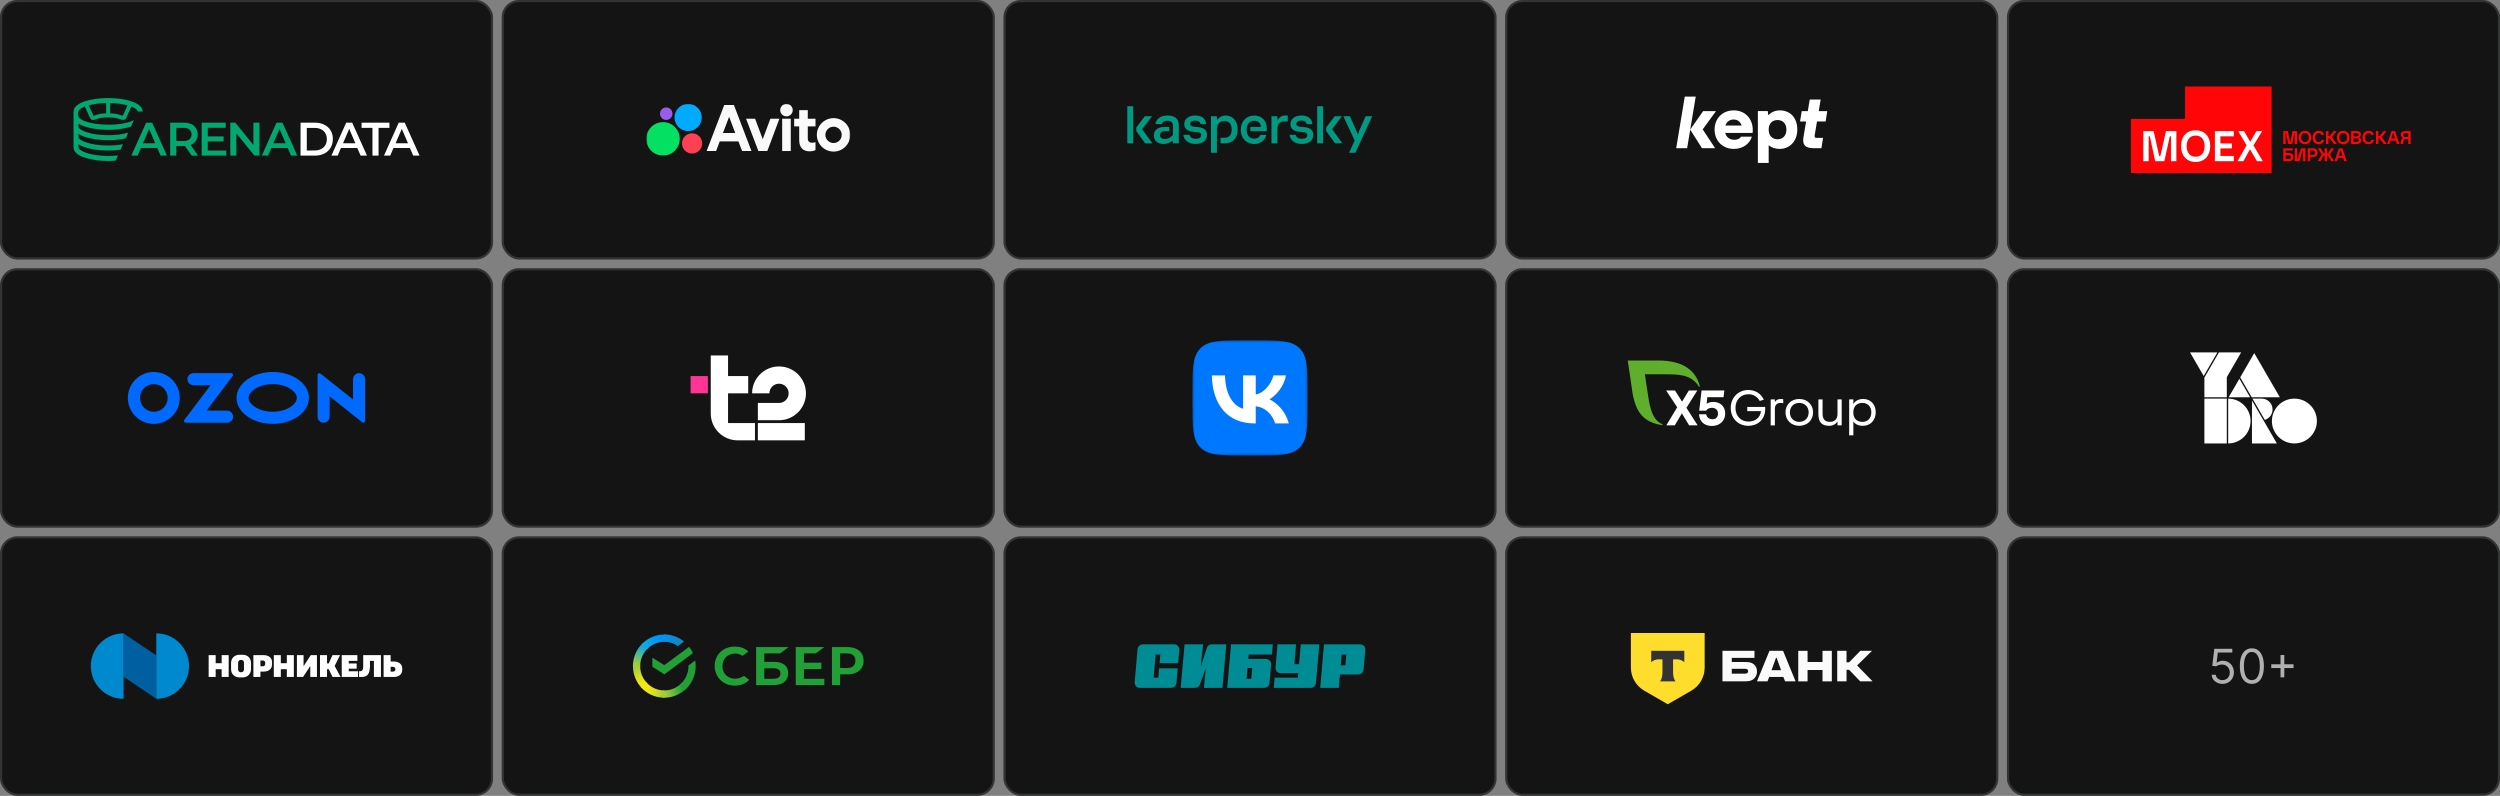 <?xml version="1.0" encoding="UTF-8"?> <svg xmlns="http://www.w3.org/2000/svg" width="1156" height="368" viewBox="0 0 1156 368" fill="none"><rect x="0" y="0" width="1156" height="368" fill="#808080" stroke="none"/><rect width="228" height="120" rx="8" fill="#141414"></rect><rect x="0.5" y="0.5" width="227" height="119" rx="7.5" stroke="#F9FAFB" stroke-opacity="0.14"></rect><g clip-path="url(#clip0_11232_6937)"><path fill-rule="evenodd" clip-rule="evenodd" d="M145.631 56.722H138.993L138.957 71.964H145.596C147.099 71.995 148.587 71.669 149.94 71.013C151.155 70.425 152.172 69.495 152.869 68.336C153.579 67.128 153.94 65.746 153.911 64.343C153.95 62.944 153.601 61.561 152.903 60.349C152.207 59.191 151.189 58.261 149.975 57.672C148.622 57.017 147.133 56.692 145.631 56.723V56.722ZM148.446 68.921C147.528 69.365 146.519 69.586 145.5 69.566L141.86 69.618V59.155H145.544C146.563 59.132 147.573 59.353 148.49 59.8C149.304 60.201 149.981 60.835 150.436 61.622C150.907 62.462 151.144 63.414 151.122 64.378C151.144 65.342 150.907 66.294 150.436 67.134C149.964 67.915 149.271 68.537 148.446 68.921ZM157.649 68.432H165.208L166.763 71.964H169.709L162.853 56.722H160.081L153.243 71.964H156.154L157.649 68.432ZM161.48 59.6L164.339 66.261H158.604L161.48 59.6ZM172.219 59.12H167.187V56.722H180.073V59.12H175.043V71.964H172.219V59.121V59.12ZM181.943 68.432H189.537L191.057 71.964H194.003L187.147 56.722H184.375L177.546 71.964H180.448L181.943 68.432ZM185.8 59.6L188.668 66.261H182.916L185.8 59.6Z" fill="white"></path><path fill-rule="evenodd" clip-rule="evenodd" d="M34.002 51.594C34.002 47.488 42.048 45.334 49.998 45.334C57.948 45.334 65.994 47.488 65.994 51.587H63.726C63.716 51.492 63.69 51.401 63.648 51.316C63.609 51.213 63.557 51.116 63.492 51.028C63.43 50.92 63.35 50.822 63.257 50.74C63.168 50.643 63.072 50.553 62.97 50.47C62.829 50.345 62.674 50.237 62.509 50.147C62.483 50.131 62.456 50.114 62.429 50.098C62.335 50.042 62.243 49.983 62.153 49.921C61.7 49.667 61.226 49.451 60.737 49.276L58.895 53.4L58.678 53.879L58.539 54.202C58.526 54.22 58.508 54.262 58.485 54.318C58.434 54.446 58.373 54.57 58.304 54.69C58 55.187 57.375 55.763 56.002 55.283L55.68 55.152H55.593C54.86 54.861 54.096 54.656 53.316 54.542C53.245 54.529 53.174 54.515 53.103 54.498C52.974 54.463 52.842 54.443 52.709 54.437C51.809 54.328 50.904 54.272 49.998 54.271H49.867C47.99 54.215 46.118 54.511 44.349 55.144L43.993 55.292C42.533 55.806 41.934 55.108 41.665 54.62L41.473 54.211L39.258 49.284C38.305 49.597 37.429 50.108 36.686 50.784L36.608 50.88C36.498 51.01 36.416 51.161 36.365 51.324C36.188 51.743 36.105 52.195 36.122 52.65C36.115 53.089 36.186 53.526 36.33 53.94C36.357 53.993 36.377 54.048 36.392 54.106C36.43 54.206 36.489 54.299 36.565 54.376C36.591 54.429 36.626 54.476 36.669 54.515C37.512 55.274 38.512 55.837 39.597 56.163C39.597 56.163 39.971 56.312 40.701 56.512L41.257 56.67C42.775 57.03 44.317 57.287 45.871 57.436C47.248 57.575 48.631 57.645 50.015 57.646H51.536C52.407 57.628 53.277 57.57 54.142 57.472C55.818 57.341 57.477 57.048 59.096 56.599C59.227 56.563 59.339 56.53 59.443 56.498C59.539 56.469 59.629 56.441 59.721 56.417C59.813 56.392 59.886 56.362 59.945 56.339C59.992 56.316 60.043 56.301 60.095 56.295C60.728 56.084 61.344 55.825 61.937 55.518L60.564 58.57C57.135 59.587 53.573 60.078 49.998 60.026C44.637 60.026 39.258 59.05 36.304 57.149V58.553C36.304 60.157 41.648 62.512 49.998 62.512C53.142 62.553 56.277 62.157 59.312 61.334L58.114 64.002C55.445 64.557 52.724 64.829 49.998 64.813C44.637 64.813 39.258 63.828 36.304 61.944V63.34C36.304 64.953 41.648 67.29 49.998 67.29C52.311 67.299 54.62 67.101 56.897 66.697L55.768 69.208C53.856 69.473 51.928 69.604 49.998 69.6C44.637 69.6 39.258 68.615 36.304 66.732V68.127C36.304 69.749 41.648 72.077 49.972 72.112C51.505 72.118 53.037 72.033 54.56 71.859L53.474 74.265C52.318 74.371 51.159 74.423 49.998 74.423C42.048 74.423 34.002 72.269 34.002 68.162V51.594ZM43.238 53.6C45.085 52.822 47.065 52.413 49.069 52.397V47.662C46.36 47.683 43.664 48.034 41.04 48.708L43.238 53.6ZM50.928 52.397C52.933 52.414 54.916 52.823 56.766 53.6L58.965 48.708C56.338 48.034 53.639 47.682 50.928 47.662V52.397ZM85.527 67.499L88.629 71.963L91.618 71.998L88.142 66.994C89.114 66.639 89.953 65.99 90.541 65.136C91.125 64.263 91.428 63.231 91.409 62.18C91.436 61.159 91.164 60.153 90.627 59.285C90.095 58.444 89.327 57.779 88.42 57.375C87.321 56.913 86.136 56.691 84.945 56.721H78.697V71.946H81.522V67.499H84.945C85.138 67.51 85.333 67.51 85.527 67.499ZM84.815 59.12C85.809 59.051 86.797 59.328 87.612 59.904C87.939 60.181 88.195 60.532 88.361 60.927C88.527 61.323 88.598 61.752 88.568 62.18C88.591 62.603 88.516 63.026 88.351 63.416C88.185 63.806 87.933 64.153 87.612 64.43C86.801 65.015 85.811 65.296 84.815 65.224H81.521V59.12H84.815ZM65.142 68.432H72.737L74.257 71.963H77.203L70.347 56.721H67.575L60.737 71.963H63.648L65.142 68.432ZM68.939 59.599L71.807 66.261H66.099L68.939 59.599ZM104.643 69.592V71.963H93.252V56.721H104.382V59.094H96.075V63.061H103.401V65.389H96.075V69.592H104.643ZM119.971 71.963V56.721H117.173V67.045L108.805 56.721H106.485V71.963H109.283V61.639L117.651 71.963H119.971ZM133.057 68.432H125.462L123.968 71.963H121.065L127.843 56.721H130.624L137.471 71.963H134.525L133.057 68.432ZM132.101 66.261L129.233 59.599L126.392 66.261H132.101Z" fill="#01A872"></path></g><rect x="232" width="228" height="120" rx="8" fill="#141414"></rect><rect x="232.5" y="0.5" width="227" height="119" rx="7.5" stroke="#F9FAFB" stroke-opacity="0.14"></rect><mask id="mask0_11232_6937" style="mask-type:luminance" maskUnits="userSpaceOnUse" x="298" y="48" width="96" height="24"><path d="M393.179 48H298.821V72H393.179V48Z" fill="white"></path></mask><g mask="url(#mask0_11232_6937)"><path d="M334.887 48.565L326.747 69.834H331.122L332.811 65.391H341.454L343.136 69.834H347.477L339.367 48.565H334.887ZM334.293 61.488L337.142 54.004L339.974 61.488H334.293Z" fill="#FAFAFA"></path><path d="M385.435 54.623C383.904 54.623 382.408 55.077 381.135 55.927C379.862 56.778 378.871 57.986 378.285 59.4C377.699 60.814 377.546 62.37 377.844 63.871C378.143 65.373 378.88 66.751 379.963 67.834C381.045 68.916 382.423 69.653 383.925 69.951C385.426 70.25 386.982 70.097 388.396 69.511C389.81 68.925 391.019 67.934 391.869 66.661C392.719 65.388 393.173 63.892 393.173 62.362C393.173 60.309 392.358 58.341 390.907 56.89C389.455 55.438 387.487 54.623 385.435 54.623ZM385.435 66.132C384.689 66.132 383.96 65.911 383.34 65.497C382.72 65.083 382.237 64.494 381.952 63.805C381.666 63.117 381.592 62.358 381.738 61.627C381.883 60.896 382.242 60.224 382.769 59.697C383.296 59.17 383.968 58.811 384.699 58.665C385.43 58.52 386.188 58.594 386.877 58.88C387.566 59.165 388.155 59.648 388.569 60.268C388.983 60.888 389.204 61.617 389.204 62.363C389.205 62.858 389.108 63.349 388.919 63.806C388.73 64.264 388.452 64.68 388.102 65.03C387.752 65.38 387.336 65.658 386.878 65.847C386.421 66.036 385.93 66.133 385.435 66.132Z" fill="#FAFAFA"></path><path d="M352.692 64.349L349.158 54.892H344.985L350.672 69.834H354.812L360.398 54.892H356.225L352.692 64.349Z" fill="#FAFAFA"></path><path d="M373.52 50.921H369.549V54.892H367.227V58.459H369.549V64.82C369.549 68.421 371.535 69.969 374.328 69.969C375.275 69.983 376.215 69.799 377.088 69.43V65.729C376.613 65.904 376.112 65.997 375.606 66.003C374.4 66.003 373.52 65.532 373.52 63.917V58.459H377.088V54.892H373.52V50.921Z" fill="#FAFAFA"></path><path d="M363.661 53.815C365.259 53.815 366.555 52.519 366.555 50.921C366.555 49.322 365.259 48.026 363.661 48.026C362.062 48.026 360.766 49.322 360.766 50.921C360.766 52.519 362.062 53.815 363.661 53.815Z" fill="#FAFAFA"></path><path d="M365.647 54.892H361.677V69.834H365.647V54.892Z" fill="#FAFAFA"></path><path d="M306.585 71.955C310.86 71.955 314.326 68.489 314.326 64.214C314.326 59.939 310.86 56.474 306.585 56.474C302.31 56.474 298.844 59.939 298.844 64.214C298.844 68.489 302.31 71.955 306.585 71.955Z" fill="#04E061"></path><path d="M320.014 70.979C322.597 70.979 324.691 68.885 324.691 66.301C324.691 63.718 322.597 61.624 320.014 61.624C317.431 61.624 315.337 63.718 315.337 66.301C315.337 68.885 317.431 70.979 320.014 70.979Z" fill="#FF4053"></path><path d="M308.067 55.464C309.666 55.464 310.961 54.168 310.961 52.569C310.961 50.971 309.666 49.675 308.067 49.675C306.468 49.675 305.173 50.971 305.173 52.569C305.173 54.168 306.468 55.464 308.067 55.464Z" fill="#965EEB"></path><path d="M318.196 60.613C321.672 60.613 324.49 57.795 324.49 54.32C324.49 50.844 321.672 48.026 318.196 48.026C314.721 48.026 311.903 50.844 311.903 54.32C311.903 57.795 314.721 60.613 318.196 60.613Z" fill="#00AAFF"></path></g><rect x="464" width="228" height="120" rx="8" fill="#141414"></rect><rect x="464.5" y="0.5" width="227" height="119" rx="7.5" stroke="#F9FAFB" stroke-opacity="0.14"></rect><path d="M572.284 59.945C572.284 64.232 569.664 66.266 566.385 66.266H564.388V63.683H566.238C568.217 63.683 569.536 62.62 569.536 59.927C569.536 57.271 568.29 55.952 566.183 55.952C564.15 55.952 562.703 57.197 562.703 59.872V70.645H559.954V53.716H562.684V55.182H563.069C563.985 53.955 565.322 53.405 566.733 53.405C569.756 53.405 572.284 55.603 572.284 59.945ZM554.33 58.828L552.516 58.645C551.087 58.516 550.336 58.132 550.336 57.289C550.336 56.3 551.307 55.732 552.681 55.732C554.11 55.732 555.026 56.41 555.1 57.362H557.719C557.609 54.907 555.722 53.405 552.7 53.405C549.658 53.405 547.606 55.017 547.606 57.38C547.606 59.359 548.852 60.642 551.692 60.916L553.542 61.1C554.66 61.209 555.411 61.429 555.411 62.51C555.411 63.481 554.715 64.177 552.864 64.177C551.161 64.177 550.318 63.408 550.025 62.364H547.185C547.46 64.727 549.457 66.559 552.864 66.559C556.071 66.559 558.141 64.874 558.141 62.364C558.122 60.184 556.675 59.048 554.33 58.828ZM582.855 62.382C582.434 63.371 581.408 64.104 579.942 64.104C577.945 64.104 576.461 62.803 576.461 60C576.461 57.326 577.835 55.842 579.979 55.842C581.884 55.842 582.965 56.977 583.075 58.7H578.165V60.678H585.768V59.377C585.768 55.768 583.368 53.423 579.961 53.423C576.791 53.423 573.75 55.585 573.75 60C573.75 64.416 576.791 66.578 579.961 66.578C582.855 66.578 584.944 64.782 585.585 62.382H582.855ZM539.783 53.405C536.797 53.405 534.562 54.962 534.287 57.362H537.219C537.42 56.483 538.226 55.823 539.765 55.823C541.744 55.823 542.385 56.867 542.385 58.132V62.419C541.267 63.701 539.967 64.287 538.666 64.287C537.31 64.287 536.376 63.628 536.376 62.474C536.376 61.356 537.109 60.66 538.501 60.66H540.681V58.7H538.409C535.295 58.7 533.536 60.257 533.536 62.657C533.536 64.892 535.222 66.578 538.006 66.578C539.564 66.578 540.938 65.955 541.964 65.203H542.348V66.266H545.078V57.894C545.151 54.797 543.045 53.405 539.783 53.405ZM521.261 66.266H523.991V49.1H521.261V66.266ZM532.73 53.716H529.396L525.42 58.956V60.587L529.506 66.266H532.895L528.095 59.762L532.73 53.716ZM631.496 53.716L629.261 58.681C628.712 59.872 628.199 61.045 628.034 61.832H627.649C627.484 61.045 626.953 59.909 626.403 58.718L624.168 53.716H621.145L626.403 64.984L623.802 70.663H626.715L634.519 53.716H631.496ZM620.541 53.716H617.206L613.231 58.938V60.568L617.316 66.248H620.706L615.924 59.744L620.541 53.716ZM603.429 58.828L601.616 58.645C600.187 58.516 599.435 58.132 599.435 57.289C599.435 56.3 600.406 55.732 601.78 55.732C603.209 55.732 604.125 56.41 604.199 57.362H606.819C606.709 54.907 604.822 53.405 601.799 53.405C598.758 53.405 596.706 55.017 596.706 57.38C596.706 59.359 597.951 60.642 600.791 60.916L602.642 61.1C603.759 61.209 604.51 61.429 604.51 62.51C604.51 63.481 603.814 64.177 601.964 64.177C600.26 64.177 599.417 63.408 599.124 62.364H596.284C596.559 64.727 598.556 66.559 601.964 66.559C605.17 66.559 607.24 64.874 607.24 62.364C607.24 60.184 605.774 59.048 603.429 58.828ZM609.072 66.266H611.802V49.1H609.072V66.266ZM591.045 55.182H590.66V53.716H587.93V66.266H590.66V59.707C590.66 57.472 591.686 56.171 593.738 56.171H595.46V53.405H594.452C592.565 53.405 591.759 54.12 591.045 55.182Z" fill="#009982"></path><rect x="696" width="228" height="120" rx="8" fill="#141414"></rect><rect x="696.5" y="0.5" width="227" height="119" rx="7.5" stroke="#F9FAFB" stroke-opacity="0.14"></rect><path d="M793.477 51.38H787.525L781.573 59.883L784.104 44.667H779.042L775.074 68.519H780.136L781.559 59.964L786.978 68.519H793.067L787.321 59.829L793.477 51.38Z" fill="white"></path><path d="M823.032 51.039C820.799 51.039 819.117 51.828 817.693 53.212L817.618 53.198L817.422 51.346H812.838V75.334H817.832V67.276L817.964 67.249C819.239 68.278 820.919 68.86 822.826 68.86C827.513 68.86 831.07 65.384 831.07 59.864C831.07 54.344 827.684 51.039 823.032 51.039V51.039ZM821.937 64.396C819.44 64.396 817.832 62.658 817.832 59.933C817.832 57.207 819.44 55.503 821.937 55.503C824.434 55.503 826.042 57.241 826.042 59.933C826.042 62.624 824.434 64.396 821.937 64.396Z" fill="white"></path><path d="M801.684 51.039C796.451 51.039 792.825 54.787 792.825 59.932C792.825 65.077 796.519 68.86 801.753 68.86C806.166 68.86 809.176 66.202 810.065 63.203H805.105C804.421 64.192 803.326 64.635 801.992 64.635C799.805 64.635 798.246 63.452 797.73 61.466H810.407C811.057 55.707 807.534 51.039 801.684 51.039ZM801.616 55.264C803.433 55.264 804.778 56.273 805.34 58.058H797.824C798.39 56.319 799.777 55.264 801.616 55.264Z" fill="white"></path><path d="M840.185 56.15H844.174L844.926 51.38H840.985L841.882 46.03H836.819L835.928 51.38H833.125L832.338 56.15H835.133L833.912 63.476C833.364 66.849 834.596 68.519 838.564 68.519H842.224L842.977 63.749H840.103C839.214 63.749 838.974 63.442 839.111 62.556L840.185 56.15Z" fill="white"></path><rect x="928" width="228" height="120" rx="8" fill="#141414"></rect><rect x="928.5" y="0.5" width="227" height="119" rx="7.5" stroke="#F9FAFB" stroke-opacity="0.14"></rect><path d="M985.334 80.017V54.994H1010.37V39.984H1050.39V80.017H985.334Z" fill="#FF0508"></path><path d="M1096.63 64.577L1097.76 64.74C1097.5 66.009 1096.44 66.684 1095.23 66.684C1093.34 66.684 1092.45 65.334 1092.45 63.579C1092.45 61.823 1093.39 60.502 1095.28 60.502C1096.44 60.502 1097.31 61.068 1097.71 62.12L1096.63 62.578C1096.36 61.958 1095.93 61.526 1095.23 61.526C1094.01 61.526 1093.61 62.498 1093.61 63.576C1093.61 64.654 1094.07 65.655 1095.28 65.655C1096.01 65.655 1096.44 65.278 1096.63 64.574L1096.63 64.577ZM1056.9 73.513H1058.36C1058.93 73.513 1059.33 73.215 1059.33 72.649C1059.33 72.083 1058.93 71.811 1058.36 71.811H1056.9V73.513ZM1055.79 74.539V68.574H1060.14V69.601H1056.9V70.787H1058.52C1059.71 70.787 1060.44 71.328 1060.44 72.597C1060.44 73.867 1059.71 74.542 1058.52 74.542H1055.79V74.539ZM1061.11 74.539V68.574H1062.25V73.515H1062.44L1063.95 68.574H1066.06V74.539H1064.92V69.598H1064.73L1063.25 74.539H1061.11ZM1068.19 71.597H1069.57C1070.16 71.597 1070.54 71.139 1070.54 70.57C1070.54 70.001 1070.19 69.598 1069.57 69.598H1068.19V71.597ZM1067.08 74.539V68.574H1069.57C1070.81 68.574 1071.67 69.303 1071.67 70.573C1071.67 71.842 1070.81 72.597 1069.57 72.597H1068.19V74.542H1067.09L1067.08 74.539ZM1071.7 74.539L1073.56 71.379L1071.75 68.572H1073.1L1074.45 70.919H1074.91V68.572H1076.05V70.919H1076.5L1077.85 68.572H1079.2L1077.39 71.379L1079.26 74.539H1077.93L1076.5 71.92H1076.04V74.539H1074.91V71.92H1074.45L1073.02 74.539H1071.7H1071.7ZM1081.4 72.003H1083.12L1082.39 69.601H1082.15L1081.4 72.003ZM1079.48 74.539L1081.48 68.574H1083.13L1085.13 74.539H1083.94L1083.45 73.026H1081.07L1080.59 74.539H1079.48H1079.48ZM1055.77 66.576V60.611H1057.9L1058.93 65.552H1059.09L1060.03 60.611H1062.17V66.576H1061.03V61.634H1060.87L1059.95 66.576H1058.06L1057.06 61.634H1056.9V66.576H1055.76H1055.77ZM1065.84 65.658C1067.08 65.658 1067.6 64.714 1067.6 63.579C1067.6 62.444 1067 61.528 1065.76 61.528C1064.52 61.528 1064.03 62.472 1064.03 63.579C1064.03 64.685 1064.6 65.658 1065.84 65.658H1065.84ZM1065.81 66.684C1063.95 66.684 1062.87 65.334 1062.87 63.579C1062.87 61.823 1063.95 60.502 1065.81 60.502C1067.68 60.502 1068.76 61.826 1068.76 63.579C1068.76 65.332 1067.68 66.684 1065.81 66.684ZM1073.56 64.577L1074.7 64.74C1074.43 66.009 1073.37 66.684 1072.16 66.684C1070.27 66.684 1069.38 65.334 1069.38 63.579C1069.38 61.823 1070.32 60.502 1072.22 60.502C1073.38 60.502 1074.24 61.068 1074.65 62.12L1073.57 62.578C1073.3 61.958 1072.86 61.526 1072.16 61.526C1070.95 61.526 1070.54 62.498 1070.54 63.576C1070.54 64.654 1071 65.655 1072.22 65.655C1072.94 65.655 1073.38 65.278 1073.57 64.574L1073.56 64.577ZM1075.54 66.576V60.611H1076.67V62.932H1077.27L1079.1 60.611H1080.48L1078.24 63.364L1080.56 66.576H1079.18L1077.27 63.956H1076.67V66.576H1075.54ZM1083.5 65.658C1084.75 65.658 1085.26 64.714 1085.26 63.579C1085.26 62.444 1084.67 61.528 1083.42 61.528C1082.18 61.528 1081.7 62.472 1081.7 63.579C1081.7 64.685 1082.26 65.658 1083.51 65.658H1083.5ZM1083.48 66.684C1081.61 66.684 1080.56 65.334 1080.56 63.579C1080.56 61.823 1081.61 60.502 1083.48 60.502C1085.34 60.502 1086.42 61.826 1086.42 63.579C1086.42 65.332 1085.34 66.684 1083.48 66.684ZM1088.28 63.038H1089.74C1090.23 63.038 1090.61 62.821 1090.61 62.338C1090.61 61.797 1090.28 61.637 1089.74 61.637H1088.28V63.041V63.038ZM1088.28 65.549H1089.82C1090.36 65.549 1090.74 65.36 1090.74 64.794C1090.74 64.228 1090.36 64.011 1089.82 64.011H1088.28V65.549ZM1087.17 66.576V60.611H1089.9C1090.87 60.611 1091.66 61.017 1091.66 62.069C1091.66 62.77 1091.39 63.284 1090.76 63.527C1091.44 63.716 1091.79 64.228 1091.79 64.931C1091.79 66.012 1091.01 66.578 1089.98 66.578H1087.17L1087.17 66.576ZM1098.63 66.576V60.611H1099.76V62.932H1100.36L1102.17 60.611H1103.54L1101.33 63.39L1103.62 66.576H1102.25L1100.36 63.956H1099.76V66.576H1098.63ZM1105.76 64.039H1107.49L1106.76 61.637H1106.51L1105.76 64.039ZM1103.81 66.576L1105.84 60.611H1107.49L1109.48 66.576H1108.3L1107.81 65.063H1105.41L1104.92 66.576H1103.81H1103.81ZM1113.56 63.31V61.637H1112.24C1111.64 61.637 1111.24 61.826 1111.24 62.475C1111.24 63.124 1111.64 63.312 1112.24 63.312H1113.56V63.31ZM1110.02 66.576L1110.29 64.957C1110.37 64.445 1110.62 64.065 1111.13 63.822C1110.51 63.553 1110.1 62.958 1110.1 62.283C1110.1 61.148 1111.13 60.611 1112.15 60.611H1114.67V66.576H1113.56V64.282H1112.23C1111.69 64.282 1111.51 64.471 1111.42 65.037L1111.18 66.576H1110.02H1110.02Z" fill="#FF0508"></path><path d="M998.947 72.109H998.406L995.84 60.608H991.06V74.536H993.546V63.036H994.087L996.572 74.536H1000.79L1003.32 63.036H1003.86V74.536H1006.35V60.608H1001.57L998.95 72.109H998.947ZM1024.17 74.539H1032.9V72.109H1026.71V68.626H1032.03V66.304H1026.71V63.038H1032.9V60.608H1024.17V74.536V74.539ZM1015.26 72.46C1012.42 72.46 1011.1 70.327 1011.1 67.573C1011.1 64.82 1012.42 62.687 1015.26 62.687C1018.09 62.687 1019.42 64.82 1019.42 67.573C1019.42 70.327 1018.09 72.46 1015.26 72.46ZM1015.26 60.259C1010.99 60.259 1008.51 63.201 1008.51 67.522C1008.51 71.842 1010.99 74.891 1015.26 74.891C1019.52 74.891 1022.01 71.84 1022.01 67.522C1022.01 63.204 1019.52 60.259 1015.26 60.259ZM1034.65 74.539H1037.35L1040.38 69.032L1043.62 74.539H1046.32L1042 67.25L1046.05 60.61H1043.35L1040.51 65.577L1037.62 60.61H1034.92L1038.81 67.17L1034.65 74.539Z" fill="white"></path><rect y="124" width="228" height="120" rx="8" fill="#141414"></rect><rect x="0.5" y="124.5" width="227" height="119" rx="7.5" stroke="#F9FAFB" stroke-opacity="0.14"></rect><g clip-path="url(#clip1_11232_6937)"><path fill-rule="evenodd" clip-rule="evenodd" d="M72.362 172.066C69.898 171.806 67.413 172.317 65.249 173.526C63.086 174.736 61.351 176.586 60.282 178.823C59.213 181.059 58.863 183.571 59.279 186.014C59.696 188.458 60.859 190.712 62.609 192.467C64.359 194.222 66.61 195.393 69.052 195.817C71.494 196.241 74.007 195.899 76.247 194.837C78.486 193.775 80.342 192.045 81.558 189.886C82.775 187.726 83.293 185.243 83.041 182.777C82.763 180.036 81.55 177.475 79.605 175.524C77.66 173.573 75.102 172.352 72.362 172.066ZM71.974 190.346C70.648 190.524 69.3 190.282 68.119 189.654C66.938 189.026 65.983 188.044 65.389 186.845C64.795 185.647 64.592 184.292 64.807 182.972C65.023 181.652 65.647 180.433 66.591 179.486C67.535 178.538 68.753 177.911 70.072 177.691C71.391 177.471 72.746 177.671 73.947 178.261C75.147 178.851 76.132 179.803 76.764 180.982C77.395 182.161 77.642 183.508 77.468 184.834C77.286 186.229 76.649 187.525 75.655 188.522C74.662 189.518 73.368 190.159 71.974 190.346ZM89.457 172.541C89.041 172.542 88.631 172.635 88.255 172.815C87.88 172.995 87.549 173.256 87.288 173.579C87.026 173.903 86.84 174.281 86.742 174.685C86.645 175.09 86.639 175.511 86.725 175.918C86.988 177.237 88.22 178.138 89.562 178.138H97.351L85.23 194.178C85.141 194.296 85.086 194.437 85.072 194.585C85.058 194.733 85.085 194.882 85.151 195.015C85.217 195.148 85.319 195.26 85.445 195.339C85.571 195.417 85.716 195.459 85.865 195.46H104.877C106.218 195.46 107.451 194.559 107.714 193.24C107.8 192.833 107.794 192.411 107.697 192.007C107.6 191.602 107.413 191.225 107.152 190.901C106.89 190.578 106.56 190.316 106.185 190.137C105.809 189.957 105.399 189.863 104.983 189.862H95.493L107.604 173.835C107.695 173.715 107.75 173.573 107.764 173.423C107.779 173.274 107.751 173.124 107.684 172.989C107.618 172.855 107.515 172.742 107.388 172.663C107.26 172.583 107.114 172.541 106.964 172.541H89.457ZM165.428 172.605C164.798 172.755 164.239 173.115 163.842 173.626C163.444 174.136 163.234 174.767 163.244 175.414V184.734L148.142 172.717C148.024 172.623 147.881 172.564 147.731 172.547C147.581 172.531 147.429 172.557 147.293 172.623C147.157 172.689 147.042 172.792 146.962 172.92C146.882 173.048 146.84 173.197 146.84 173.348V192.591C146.83 193.238 147.041 193.869 147.438 194.38C147.835 194.891 148.394 195.251 149.024 195.4C149.432 195.49 149.856 195.487 150.264 195.391C150.671 195.296 151.052 195.11 151.378 194.847C151.704 194.585 151.967 194.253 152.147 193.875C152.328 193.498 152.421 193.084 152.42 192.666V183.265L167.522 195.283C167.64 195.377 167.783 195.436 167.933 195.452C168.083 195.469 168.235 195.443 168.371 195.377C168.507 195.311 168.622 195.208 168.702 195.08C168.782 194.951 168.824 194.803 168.824 194.652V175.339C168.824 174.92 168.731 174.507 168.55 174.13C168.37 173.752 168.107 173.42 167.781 173.158C167.455 172.895 167.074 172.71 166.667 172.614C166.26 172.518 165.836 172.515 165.428 172.605ZM126.108 177.602C132.495 177.602 137.268 180.978 137.268 183.997C137.268 187.017 132.495 190.392 126.108 190.392C119.72 190.392 114.947 187.017 114.947 183.997C114.947 180.978 119.72 177.602 126.108 177.602ZM126.108 172.005C116.862 172.005 109.367 177.374 109.367 183.997C109.367 190.62 116.862 195.99 126.108 195.99C135.353 195.99 142.848 190.62 142.848 183.997C142.848 177.374 135.353 172.005 126.108 172.005Z" fill="#0069FF"></path></g><rect x="232" y="124" width="228" height="120" rx="8" fill="#141414"></rect><rect x="232.5" y="124.5" width="227" height="119" rx="7.5" stroke="#F9FAFB" stroke-opacity="0.14"></rect><path d="M327.324 173.894H319.332V181.874H327.324V173.894Z" fill="#FF3495"></path><path d="M350.432 195.638H372.142V203.619H350.432V195.638ZM360.218 177.424C362.681 177.424 364.676 179.416 364.676 181.876C364.676 184.336 362.681 186.328 360.218 186.328H350.432V194.309H360.218C365.512 194.309 370.046 190.992 371.842 186.328C372.376 184.945 372.668 183.444 372.668 181.876C372.668 175.021 367.083 169.443 360.218 169.443C353.353 169.443 347.768 175.02 347.768 181.876H355.76C355.76 179.416 357.755 177.424 360.218 177.424Z" fill="white"></path><path d="M336.648 195.638H349.098V203.619H341.106C334.231 203.619 328.657 198.052 328.657 191.186V164.381H336.648V173.895H345.972V181.876H336.648V195.638Z" fill="white"></path><rect x="464" y="124" width="228" height="120" rx="8" fill="#141414"></rect><rect x="464.5" y="124.5" width="227" height="119" rx="7.5" stroke="#F9FAFB" stroke-opacity="0.14"></rect><mask id="mask1_11232_6937" style="mask-type:luminance" maskUnits="userSpaceOnUse" x="551" y="157" width="54" height="54"><path d="M604.667 157.334H551.333V210.667H604.667V157.334Z" fill="white"></path></mask><g mask="url(#mask1_11232_6937)"><path d="M576.906 210.667H579.126C591.182 210.667 597.211 210.667 600.955 206.923C604.699 203.179 604.667 197.153 604.667 185.127V182.874C604.667 170.851 604.667 164.822 600.955 161.078C597.243 157.334 591.182 157.334 579.126 157.334H576.906C564.848 157.334 558.821 157.334 555.077 161.078C551.333 164.822 551.333 170.847 551.333 182.874V185.127C551.333 197.153 551.333 203.179 555.077 206.923C558.821 210.667 564.848 210.667 576.906 210.667Z" fill="#0077FF"></path><path d="M579.954 195.786C567.929 195.786 560.631 187.443 560.347 173.578H566.438C566.627 183.763 571.261 188.085 574.813 188.966V173.578H580.652V182.365C584.078 181.985 587.662 177.988 588.87 173.578H594.61C593.691 179.003 589.789 183.001 587.029 184.65C589.789 185.983 594.231 189.474 595.944 195.786H589.631C588.298 191.566 585.03 188.298 580.652 187.854V195.786H579.954Z" fill="white"></path></g><rect x="696" y="124" width="228" height="120" rx="8" fill="#141414"></rect><rect x="696.5" y="124.5" width="227" height="119" rx="7.5" stroke="#F9FAFB" stroke-opacity="0.14"></rect><path d="M807.924 188.152H816.207C816.23 188.452 816.23 188.798 816.23 189.075C816.23 194.243 812.492 196.896 808.501 196.896C803.702 196.896 800.287 193.435 800.287 188.614C800.287 183.931 803.702 180.331 808.501 180.331C811.5 180.331 814.246 181.9 815.584 184.807L813.692 185.406C812.653 183.445 810.692 182.292 808.501 182.292C804.994 182.292 802.479 184.876 802.479 188.613C802.479 192.351 804.994 194.935 808.501 194.935C811.43 194.935 813.968 193.273 814.268 190.113H807.924V188.152H807.924Z" fill="white"></path><path d="M818.769 184.691H820.707V186.076C821.03 185.084 822.045 184.484 823.453 184.484C823.844 184.484 824.375 184.531 824.56 184.6V186.468C824.26 186.353 823.867 186.307 823.475 186.307C821.676 186.307 820.707 187.276 820.707 188.96V196.689H818.769V184.691Z" fill="white"></path><path d="M831.989 184.484C835.727 184.484 838.357 187.091 838.357 190.667C838.357 194.29 835.75 196.897 831.966 196.897C828.275 196.897 825.622 194.29 825.622 190.667C825.621 187.091 828.205 184.484 831.989 184.484ZM831.966 195.074C834.55 195.074 836.326 193.274 836.326 190.667C836.326 188.083 834.457 186.307 831.966 186.307C829.474 186.307 827.651 188.06 827.651 190.667C827.651 193.252 829.428 195.074 831.966 195.074Z" fill="white"></path><path d="M849.659 194.773C849.036 196.066 847.514 196.896 845.76 196.896C842.507 196.896 840.823 195.258 840.823 191.567V184.691H842.761V191.29C842.761 193.343 843.453 195.073 846.152 195.073C848.251 195.073 849.659 193.759 849.659 191.521V184.691H851.596V196.688H849.659V194.773H849.659Z" fill="white"></path><path d="M856.994 194.866V201.303H855.056V184.692H856.994V186.837C857.802 185.43 859.325 184.484 861.54 184.484C864.816 184.484 867.33 186.815 867.33 190.598C867.33 194.336 864.885 196.897 861.378 196.897C859.209 196.897 857.848 196.135 856.994 194.866ZM865.3 190.645C865.3 187.969 863.57 186.307 861.147 186.307C858.609 186.307 856.994 187.899 856.994 190.507V190.945C856.994 193.737 858.886 195.075 861.216 195.075C863.662 195.074 865.3 193.344 865.3 190.645Z" fill="white"></path><path d="M781.045 196.688L777.7 191.127L774.424 196.688H770.501L775.54 188.313L770.404 180.537H774.502L777.792 185.729L780.93 180.537H784.852L779.799 188.567L784.991 196.688H781.045Z" fill="white"></path><path d="M797.741 191.198C797.741 194.751 795.064 196.966 791.557 196.966C788.465 196.966 785.863 195.259 785.609 191.544H788.955C789.185 193.159 790.478 193.852 791.885 193.852C793.639 193.852 794.396 192.675 794.396 191.152C794.396 189.56 793.219 188.568 791.581 188.568C790.219 188.568 789.319 189.214 788.904 189.906H785.706L786.812 180.539H797.329L796.978 183.677H789.454L789.155 186.777C789.155 186.777 789.945 185.846 792.341 185.846C795.226 185.845 797.741 187.782 797.741 191.198Z" fill="white"></path><path d="M786.006 178.527C784.224 171.579 778.57 166.698 766.836 166.698H752.67L754.593 179.702C756.04 191.435 760.527 195.21 768.469 196.6C768.506 196.606 768.757 196.642 768.76 196.347C768.762 196.242 768.695 196.15 768.603 196.111C763.235 193.851 762.622 186.439 761.475 179.001L760.588 173.074H768.675C776.131 173.074 781.888 172.956 785.532 178.712C785.586 178.793 785.671 178.853 785.771 178.853C785.912 178.853 786.017 178.738 786.017 178.598C786.017 178.572 786.013 178.548 786.006 178.527Z" fill="#5FAF2D"></path><rect x="928" y="124" width="228" height="120" rx="8" fill="#141414"></rect><rect x="928.5" y="124.5" width="227" height="119" rx="7.5" stroke="#F9FAFB" stroke-opacity="0.14"></rect><path d="M1019.31 205.051H1029.67V184.319H1019.31V205.051Z" fill="white"></path><path d="M1041.31 205.052H1052.82L1041.31 185.19V205.052Z" fill="white"></path><path d="M1041.18 183.681H1054.19L1042.37 163.268L1035.86 174.502L1041.18 183.681Z" fill="white"></path><path d="M1030.55 183.682H1040.44L1035.49 175.141L1030.55 183.682Z" fill="white"></path><path d="M1012.67 162.949L1018.99 173.865L1025.31 162.949H1012.67Z" fill="white"></path><path d="M1019.31 183.682H1029.67V174.417L1036.31 162.949H1026.05L1019.31 174.589V183.682Z" fill="white"></path><path d="M1041.55 184.319L1047.24 194.15C1048.4 193.803 1049.4 193.051 1050.05 192.032C1050.69 191.013 1050.95 189.795 1050.77 188.601C1050.6 187.407 1049.99 186.317 1049.07 185.53C1048.15 184.744 1046.98 184.314 1045.77 184.319H1041.55Z" fill="white"></path><path d="M1030.31 184.319V205.051C1036.03 205.032 1040.67 200.389 1040.67 194.685C1040.67 188.981 1036.03 184.339 1030.31 184.319Z" fill="white"></path><path d="M1060.93 184.319C1055.2 184.319 1050.53 188.97 1050.53 194.685C1050.53 200.4 1055.2 205.051 1060.93 205.051C1066.67 205.051 1071.33 200.401 1071.33 194.685C1071.33 188.969 1066.67 184.319 1060.93 184.319Z" fill="white"></path><rect y="248" width="228" height="120" rx="8" fill="#141414"></rect><rect x="0.5" y="248.5" width="227" height="119" rx="7.5" stroke="#F9FAFB" stroke-opacity="0.14"></rect><path d="M102.496 306.672H99.727V302.938H96.481V313.026H99.727V309.441H102.496V313.026H105.742V302.938H102.496V306.672ZM132.626 306.672H129.855V302.938H126.609V313.026H129.855V309.441H132.626V313.026H135.872V302.938H132.626V306.672ZM182.181 305.88H180.625V302.938H177.379V313.026H182.181C184.281 313.026 186 311.868 186 309.81V309.099C186 307.039 184.281 305.883 182.181 305.883V305.88ZM181.849 310.544H180.625V308.343H181.716C182.633 308.343 182.841 309.016 182.841 309.453C182.841 310.358 182.095 310.544 181.849 310.544ZM161.266 309.199H164.925V306.8H161.266V305.571H165.256V302.938H158.02V313.026H165.553V310.393H161.266V309.197V309.199ZM157.241 302.938H153.731L152.018 306.752H151.216V302.938H147.97V313.026H151.216V309.441H152.013L153.764 313.026H157.49L154.739 307.936L157.241 302.936V302.938ZM112.252 302.772H110.662C108.561 302.772 106.843 304.267 106.843 306.591V309.408C106.843 311.742 108.561 313.227 110.662 313.227H112.252C114.353 313.227 116.071 311.727 116.071 309.408V306.591C116.071 304.147 114.353 302.772 112.252 302.772ZM112.81 309.634C112.81 310.302 112.262 310.85 111.594 310.85H111.318C110.649 310.85 110.104 310.302 110.104 309.634V306.363C110.104 305.695 110.649 305.147 111.318 305.147H111.594C112.262 305.147 112.81 305.695 112.81 306.363V309.634ZM167.947 308.277C167.947 309.813 167.543 310.039 166.962 310.302C166.709 310.421 166.023 310.395 166.023 310.395V313.029H167.294C170.025 313.029 171.035 311.441 171.075 307.88C171.085 307.074 171.068 306.28 171.075 305.571H172.897V313.029H176.143V302.941H167.945V308.28L167.947 308.277ZM121.971 302.938H117.169V313.026H120.415V310.551H121.971C124.071 310.551 125.79 309.393 125.79 307.333V306.154C125.79 304.094 124.071 302.936 121.971 302.936V302.938ZM122.631 307.016C122.631 307.383 122.445 308.091 121.506 308.091H120.415V305.423H121.639C121.966 305.423 122.631 305.689 122.631 306.476V307.016ZM140.367 308.051V302.938H137.292V313.026H140.146L143.478 307.956V313.026H146.553V302.938H143.701L140.37 308.051H140.367Z" fill="white"></path><path d="M57.132 312.926L72.264 323.135V303.075L57.132 292.866V312.926Z" fill="#005FA1"></path><path d="M57.133 292.866C48.776 292.866 42 299.642 42 308.002C42 316.361 48.776 323.135 57.133 323.135V292.866Z" fill="#0089CF"></path><path d="M72.267 323.135C80.626 323.135 87.4 316.358 87.4 308.002C87.4 299.645 80.626 292.866 72.267 292.866V323.135Z" fill="#0089CF"></path><rect x="232" y="248" width="228" height="120" rx="8" fill="#141414"></rect><rect x="232.5" y="248.5" width="227" height="119" rx="7.5" stroke="#F9FAFB" stroke-opacity="0.14"></rect><path d="M377.228 302.138L381.174 299.198H367.962V316.805H381.174V313.866H371.737V309.37H379.802V306.431H371.737V302.138H377.228Z" fill="#21A038"></path><path d="M357.983 306.057H353.407V302.138H360.728L364.674 299.198H349.632V316.805H357.496C361.9 316.805 364.446 314.788 364.446 311.272C364.446 307.901 362.158 306.057 357.983 306.057ZM357.353 313.866H353.407V308.996H357.353C359.756 308.996 360.871 309.803 360.871 311.445C360.871 313.088 359.67 313.866 357.353 313.866Z" fill="#21A038"></path><path d="M391.869 299.198H384.691V316.805H388.466V311.82H391.898C396.473 311.82 399.333 309.399 399.333 305.509C399.333 301.619 396.473 299.198 391.869 299.198ZM391.783 308.881H388.437V302.138H391.783C394.214 302.138 395.53 303.348 395.53 305.509C395.53 307.67 394.214 308.881 391.783 308.881Z" fill="#21A038"></path><path d="M343.17 313C342.169 313.548 341.054 313.836 339.91 313.836C336.507 313.836 334.047 311.387 334.047 308.015C334.047 304.644 336.507 302.194 339.91 302.194C341.139 302.165 342.34 302.569 343.341 303.289L346.058 301.272L345.886 301.099C344.314 299.687 342.197 298.967 339.795 298.967C337.193 298.967 334.819 299.86 333.104 301.474C331.388 303.145 330.415 305.479 330.473 307.9C330.444 310.349 331.388 312.712 333.104 314.441C334.905 316.141 337.307 317.092 339.767 317.035C342.483 317.035 344.857 316.084 346.458 314.355L344.028 312.539L343.17 313Z" fill="#21A038"></path><path d="M318.665 299.083C319.351 299.976 319.923 300.956 320.409 301.993L307.197 311.82L301.649 308.304V304.097L307.169 307.584L318.665 299.083Z" fill="#21A038"></path><path d="M296.013 308.012C296.013 307.81 296.013 307.637 296.041 307.436L292.696 307.263C292.696 307.493 292.667 307.753 292.667 307.983C292.667 312.017 294.297 315.677 296.928 318.328L299.302 315.936C297.271 313.919 296.013 311.124 296.013 308.012Z" fill="url(#paint0_linear_11232_6937)"></path><path d="M307.165 296.776C307.365 296.776 307.537 296.776 307.737 296.805L307.908 293.433C307.68 293.433 307.422 293.404 307.193 293.404C303.19 293.404 299.558 295.047 296.927 297.698L299.301 300.09C301.302 298.044 304.105 296.776 307.165 296.776Z" fill="url(#paint1_linear_11232_6937)"></path><path d="M307.166 319.254C306.966 319.254 306.794 319.254 306.594 319.225L306.422 322.597C306.651 322.597 306.909 322.626 307.137 322.626C311.141 322.626 314.773 320.983 317.404 318.332L315.03 315.94C313.028 318.015 310.255 319.254 307.166 319.254Z" fill="url(#paint2_linear_11232_6937)"></path><path d="M313.456 298.735L316.287 296.631C313.799 294.614 310.625 293.375 307.165 293.375V296.747C309.51 296.775 311.683 297.496 313.456 298.735Z" fill="url(#paint3_linear_11232_6937)"></path><path d="M321.693 308.016C321.693 307.123 321.608 306.258 321.465 305.394L318.348 307.728C318.348 307.814 318.348 307.929 318.348 308.016C318.348 311.33 316.918 314.298 314.659 316.344L316.918 318.851C319.835 316.2 321.693 312.31 321.693 308.016Z" fill="#21A038"></path><path d="M307.166 319.252C303.878 319.252 300.932 317.811 298.902 315.534L296.414 317.811C299.073 320.779 302.906 322.623 307.166 322.623V319.252Z" fill="url(#paint4_linear_11232_6937)"></path><path d="M299.702 299.687L297.443 297.18C294.497 299.86 292.667 303.721 292.667 308.015H296.013C296.013 304.73 297.443 301.733 299.702 299.687Z" fill="url(#paint5_linear_11232_6937)"></path><rect x="464" y="248" width="228" height="120" rx="8" fill="#141414"></rect><rect x="464.5" y="248.5" width="227" height="119" rx="7.5" stroke="#F9FAFB" stroke-opacity="0.14"></rect><path d="M544.772 306.66C544.772 306.66 545.271 301.004 545.321 300.45C545.398 299.558 544.683 297.938 542.954 297.938H537.851H534.782H528.677C526.944 297.938 526.106 299.114 525.997 300.234C525.933 300.898 524.754 314.575 524.678 315.361C524.555 316.629 525.43 318.062 527.02 318.062H533.019H535.522C535.522 318.062 540.223 318.062 541.216 318.062C543.102 318.062 543.833 317.065 543.994 315.526C544.091 314.604 544.556 309.036 544.556 309.036H535.974L535.602 313.34H533.429L534.363 302.657H536.532L536.19 306.656H544.768L544.772 306.66Z" fill="#008C95"></path><path d="M558.012 299.668C557.708 300.547 555.209 308.364 555.209 308.364L556.321 297.938H547.743L545.946 318.062H552.411C554.034 318.062 554.588 317.141 554.858 316.405C555.18 315.522 557.56 308.947 557.56 308.947L556.685 318.062H565.267L567.039 297.938C567.039 297.938 560.887 297.938 560.304 297.938C558.816 297.938 558.232 299.038 558.012 299.663V299.668Z" fill="#008C95"></path><path d="M601.482 297.938L600.679 307.117H598.502L599.305 297.938H590.723C590.723 297.938 589.898 307.654 589.814 308.592C589.708 309.713 590.342 311.302 592.245 311.302H600.311L600.134 313.344H589.399L588.985 318.062H606.061C607.215 318.062 608.335 317.306 608.488 315.695C608.585 314.659 610.06 297.938 610.06 297.938H601.478H601.482Z" fill="#008C95"></path><path d="M623.878 297.938H620.805H612.222L610.464 318.062H619.046L619.591 311.835H622.665H622.094C627.497 311.835 627.146 311.835 627.928 311.835C629.404 311.835 630.38 311.082 630.541 309.358C630.605 308.69 631.281 301.059 631.327 300.386C631.429 298.898 630.245 297.938 628.778 297.938H623.882H623.878ZM619.955 307.654L620.39 302.661H622.538L622.103 307.654H619.955Z" fill="#008C95"></path><path d="M577.217 304.703L577.394 302.661H588.141L588.559 297.938H569.23L567.472 318.062H570.693C570.693 318.062 583.558 318.062 584.594 318.062C585.63 318.062 586.86 317.416 587.016 315.733C587.13 314.469 587.659 308.487 587.756 307.4C587.883 305.95 586.961 304.694 585.156 304.694H577.221L577.217 304.703ZM578.603 313.881H576.413L576.849 308.888H579.039L578.603 313.881Z" fill="#008C95"></path><rect x="696" y="248" width="228" height="120" rx="8" fill="#141414"></rect><rect x="696.5" y="248.5" width="227" height="119" rx="7.5" stroke="#F9FAFB" stroke-opacity="0.14"></rect><g clip-path="url(#clip2_11232_6937)"><path d="M809.76 306.489C808.989 306.192 807.98 306.103 806.882 306.103H800.771V304.205H811.273V300.941H796.469V315.063H806.497C807.891 315.063 808.929 314.944 809.701 314.647C811.332 314.024 812.43 312.511 812.43 310.524C812.43 308.506 811.392 307.112 809.76 306.489ZM807.624 311.384C807.387 311.473 807.06 311.503 806.645 311.503H800.771V309.248H806.645C807.12 309.248 807.505 309.278 807.802 309.426C808.158 309.604 808.336 309.93 808.336 310.346C808.336 310.761 808.128 311.206 807.624 311.384Z" fill="#FAFAFA"></path><path d="M824.493 300.941H818.204L812.418 315.063H817.284L818.085 313.016H824.611L825.442 315.063H830.278L824.493 300.941ZM819.153 309.901L821.2 304.205H821.526L823.573 309.901H819.153Z" fill="#FAFAFA"></path><path d="M835.818 309.812V315.063H831.516V300.941H835.818V306.104H842.73V300.941H847.032V315.063H842.73V309.812H835.818Z" fill="#FAFAFA"></path><path d="M853.837 309.723V315.063H849.536V300.941H853.837V306.252H855.024L860.216 300.941H865.615L858.732 307.705L865.882 315.063H860.156L855.024 309.723H853.837Z" fill="#FAFAFA"></path><path d="M754.118 292.707H788.235V308.689C788.235 313.088 785.889 317.153 782.08 319.352L771.177 325.648L760.274 319.352C756.464 317.153 754.118 313.088 754.118 308.689L754.118 292.707Z" fill="#FFDD2D"></path><path fill-rule="evenodd" clip-rule="evenodd" d="M763.532 300.941V306.245C764.257 305.426 765.575 304.872 767.083 304.872H768.721V311.036C768.721 312.676 768.276 314.282 767.614 315.072H774.741C774.081 314.282 773.636 312.678 773.636 311.04V304.872H775.275C776.782 304.872 778.101 305.426 778.826 306.245V300.941H763.532Z" fill="#333333"></path></g><rect x="928" y="248" width="228" height="120" rx="8" fill="#141414"></rect><rect x="928.5" y="248.5" width="227" height="119" rx="7.5" stroke="#F9FAFB" stroke-opacity="0.14"></rect><path d="M1027.66 316.219C1026.74 316.219 1025.91 316.036 1025.18 315.672C1024.45 315.307 1023.86 314.807 1023.41 314.172C1022.97 313.536 1022.73 312.812 1022.69 312H1024.56C1024.64 312.724 1024.96 313.323 1025.55 313.797C1026.14 314.266 1026.84 314.5 1027.66 314.5C1028.31 314.5 1028.9 314.346 1029.41 314.039C1029.92 313.732 1030.33 313.31 1030.62 312.773C1030.91 312.232 1031.06 311.62 1031.06 310.937C1031.06 310.24 1030.91 309.617 1030.6 309.07C1030.3 308.518 1029.88 308.083 1029.35 307.766C1028.82 307.448 1028.21 307.286 1027.53 307.281C1027.04 307.276 1026.54 307.352 1026.02 307.508C1025.51 307.659 1025.08 307.854 1024.75 308.094L1022.94 307.875L1023.91 300H1032.22V301.719H1025.53L1024.97 306.437H1025.06C1025.39 306.177 1025.8 305.961 1026.3 305.789C1026.79 305.617 1027.31 305.531 1027.84 305.531C1028.82 305.531 1029.7 305.766 1030.46 306.234C1031.23 306.698 1031.84 307.333 1032.27 308.141C1032.72 308.948 1032.94 309.87 1032.94 310.906C1032.94 311.927 1032.71 312.839 1032.25 313.641C1031.8 314.437 1031.17 315.068 1030.38 315.531C1029.58 315.99 1028.67 316.219 1027.66 316.219ZM1041.26 316.219C1040.08 316.219 1039.08 315.898 1038.25 315.258C1037.42 314.612 1036.79 313.677 1036.35 312.453C1035.92 311.224 1035.7 309.74 1035.7 308C1035.7 306.271 1035.92 304.794 1036.35 303.57C1036.8 302.341 1037.43 301.404 1038.26 300.758C1039.09 300.107 1040.09 299.781 1041.26 299.781C1042.43 299.781 1043.42 300.107 1044.25 300.758C1045.09 301.404 1045.72 302.341 1046.16 303.57C1046.6 304.794 1046.82 306.271 1046.82 308C1046.82 309.74 1046.6 311.224 1046.17 312.453C1045.73 313.677 1045.1 314.612 1044.27 315.258C1043.44 315.898 1042.44 316.219 1041.26 316.219ZM1041.26 314.5C1042.43 314.5 1043.33 313.937 1043.98 312.812C1044.62 311.687 1044.95 310.083 1044.95 308C1044.95 306.615 1044.8 305.435 1044.5 304.461C1044.21 303.487 1043.79 302.745 1043.24 302.234C1042.69 301.724 1042.03 301.469 1041.26 301.469C1040.1 301.469 1039.2 302.039 1038.55 303.18C1037.9 304.315 1037.57 305.922 1037.57 308C1037.57 309.385 1037.72 310.562 1038.01 311.531C1038.3 312.5 1038.72 313.237 1039.27 313.742C1039.82 314.247 1040.48 314.5 1041.26 314.5ZM1054.51 313.188V302.875H1056.26V313.188H1054.51ZM1050.23 308.906V307.156H1060.54V308.906H1050.23Z" fill="#B0B0B0"></path><defs><linearGradient id="paint0_linear_11232_6937" x1="296.571" y1="317.918" x2="293.155" y2="307.967" gradientUnits="userSpaceOnUse"><stop offset="0.144" stop-color="#F2E913"></stop><stop offset="0.304" stop-color="#E7E518"></stop><stop offset="0.582" stop-color="#CADB26"></stop><stop offset="0.891" stop-color="#A3CD39"></stop></linearGradient><linearGradient id="paint1_linear_11232_6937" x1="297.881" y1="297.317" x2="306.554" y2="293.987" gradientUnits="userSpaceOnUse"><stop offset="0.059" stop-color="#0FA8E0"></stop><stop offset="0.538" stop-color="#0099F9"></stop><stop offset="0.923" stop-color="#0291EB"></stop></linearGradient><linearGradient id="paint2_linear_11232_6937" x1="306.226" y1="319.758" x2="316.566" y2="317.404" gradientUnits="userSpaceOnUse"><stop offset="0.123" stop-color="#A3CD39"></stop><stop offset="0.285" stop-color="#86C339"></stop><stop offset="0.869" stop-color="#21A038"></stop></linearGradient><linearGradient id="paint3_linear_11232_6937" x1="306.477" y1="295.522" x2="315.074" y2="298.195" gradientUnits="userSpaceOnUse"><stop offset="0.057" stop-color="#0291EB"></stop><stop offset="0.79" stop-color="#0C8ACB"></stop></linearGradient><linearGradient id="paint4_linear_11232_6937" x1="297.265" y1="318.345" x2="306.498" y2="321.821" gradientUnits="userSpaceOnUse"><stop offset="0.132" stop-color="#F2E913"></stop><stop offset="0.298" stop-color="#EBE716"></stop><stop offset="0.531" stop-color="#D9E01F"></stop><stop offset="0.802" stop-color="#BBD62D"></stop><stop offset="0.983" stop-color="#A3CD39"></stop></linearGradient><linearGradient id="paint5_linear_11232_6937" x1="295.231" y1="308.422" x2="298.924" y2="298.741" gradientUnits="userSpaceOnUse"><stop offset="0.07" stop-color="#A3CD39"></stop><stop offset="0.26" stop-color="#81C55F"></stop><stop offset="0.922" stop-color="#0FA8E0"></stop></linearGradient><clipPath id="clip0_11232_6937"><rect width="160" height="29.333" fill="white" transform="translate(34 45.334)"></rect></clipPath><clipPath id="clip1_11232_6937"><rect width="109.642" height="24" fill="white" transform="translate(59.179 172)"></rect></clipPath><clipPath id="clip2_11232_6937"><rect width="111.765" height="40" fill="white" transform="translate(754.118 288)"></rect></clipPath></defs></svg> 
